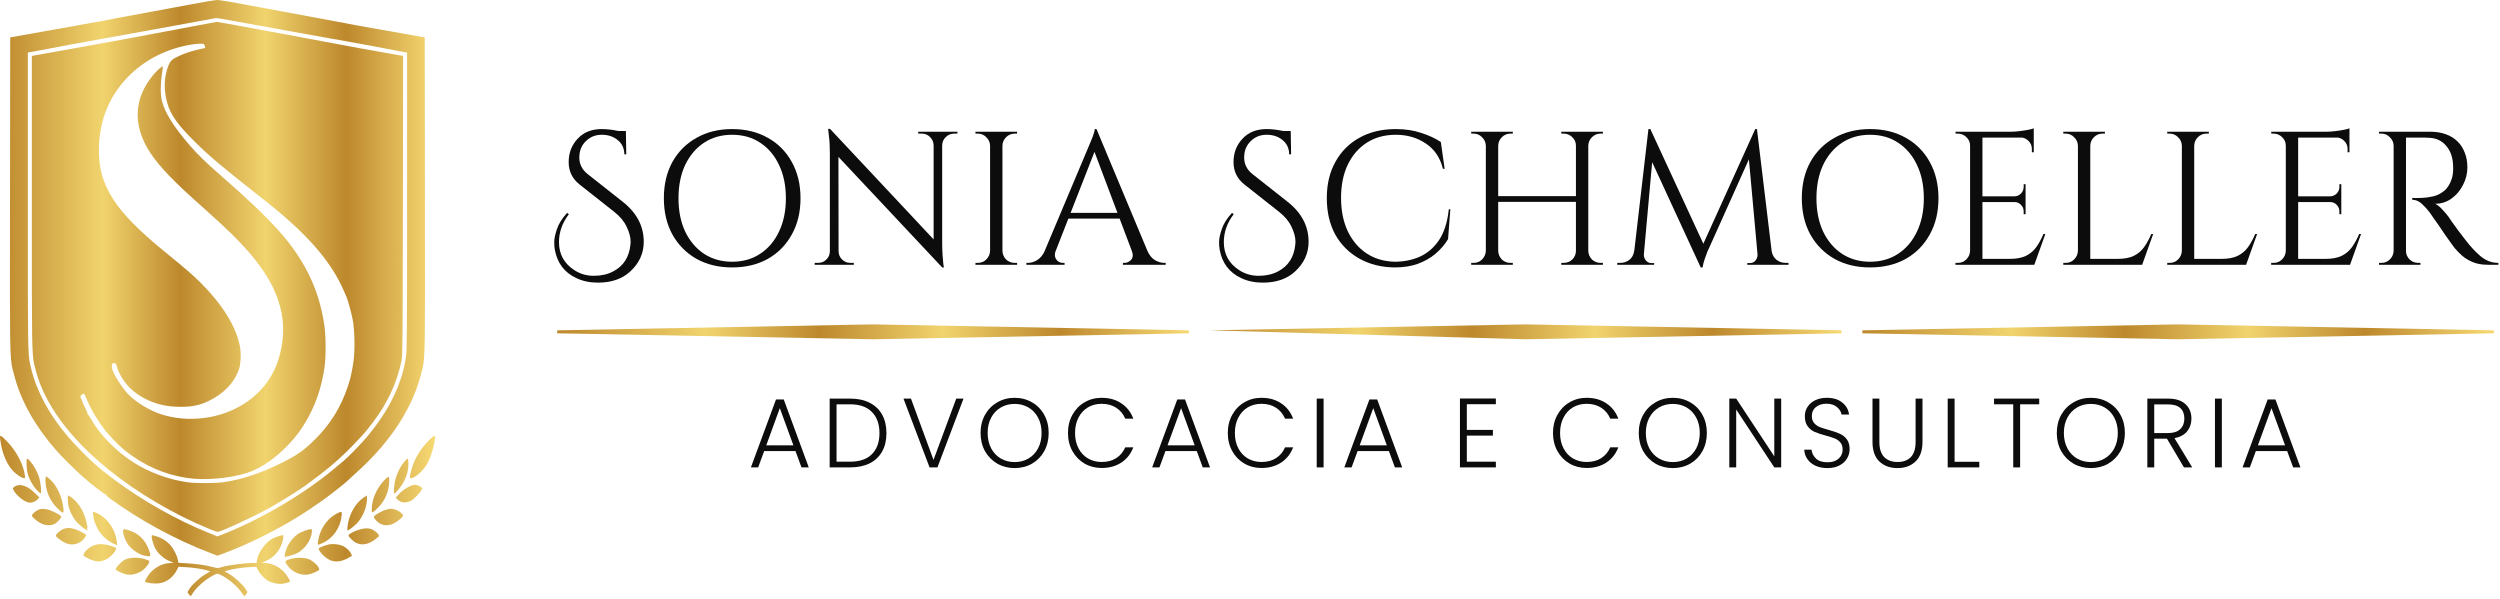 <svg xmlns="http://www.w3.org/2000/svg" width="839" height="201" viewBox="0 0 839 201" fill="none"><path fill-rule="evenodd" clip-rule="evenodd" d="M81.268 8.849C84.404 9.44 88.058 10.113 90.824 10.623C92.115 10.861 93.213 11.064 93.973 11.205C96.362 11.65 102.592 12.806 107.817 13.784C113.042 14.784 118.915 15.873 120.88 16.207C122.064 16.421 124.003 16.765 126.012 17.121C126.689 17.241 127.374 17.362 128.04 17.481C128.677 17.594 129.298 17.704 129.878 17.808L135.282 18.764L135.215 69.005C135.148 114.978 135.103 119.401 134.768 121.024C133.205 128.494 130.035 135.319 125.346 141.454C124.609 142.41 123.805 143.455 123.582 143.788C122.621 145.078 119.205 148.746 116.548 151.369C112.573 155.282 109.001 158.216 102.235 163.129C100.359 164.507 94.487 168.153 90.847 170.221C85.6 173.199 74.19 178.49 73.029 178.49C72.805 178.49 71.667 178.112 70.505 177.623C58.425 172.688 46.033 165.397 36.387 157.549C23.302 146.923 14.995 135.63 12.048 124.47C11.977 124.2 11.91 123.951 11.847 123.715C11.738 123.311 11.639 122.945 11.549 122.577C10.683 119.011 10.683 115.237 10.686 74.929C10.686 72.725 10.686 70.411 10.686 67.982V18.764L16.782 17.674C20.109 17.074 24.709 16.252 26.986 15.851C30.76 15.207 53.2 11.05 66.955 8.426C68.535 8.134 69.99 7.859 71.051 7.658C72.089 7.462 72.75 7.337 72.783 7.337C72.85 7.315 76.668 8.004 81.268 8.849ZM44.09 24.677C49.427 19.653 56.304 16.296 64.052 14.984C64.968 14.829 66.352 14.695 67.112 14.673C68.451 14.651 68.474 14.673 68.719 15.362C68.853 15.74 68.942 16.074 68.92 16.096C68.888 16.096 68.333 16.221 67.546 16.397C67.231 16.468 66.879 16.547 66.509 16.629C63.941 17.185 60.949 18.252 58.872 19.364C57.354 20.164 56.773 21.009 56.036 23.41C54.987 26.855 55.032 30.724 56.148 34.636C57.331 38.682 59.654 41.906 65.705 47.886C70.416 52.554 75.396 56.711 87.967 66.559C102.615 78.008 110.854 87.3 115.275 97.349C115.567 97.999 115.85 98.648 116.049 99.106C116.17 99.383 116.26 99.59 116.302 99.683C116.727 100.617 117.865 104.796 118.334 107.086C119.071 110.732 119.183 117.801 118.58 121.691C117.977 125.537 117.597 127.16 116.637 129.983C114.337 136.719 110.832 142.366 105.808 147.368C102.101 151.08 99.712 152.77 94.509 155.348C87.699 158.727 81.514 160.817 75.552 161.751C72.537 162.218 65.995 162.262 62.936 161.84C56.528 160.973 49.784 158.438 44.403 154.926C38.642 151.147 33.417 145.767 30.514 140.587C30.001 139.676 29.509 138.987 29.398 139.053C29.308 139.12 29.286 139.031 29.353 138.853C29.42 138.675 29.108 137.875 28.683 137.075C28.259 136.252 27.79 135.207 27.656 134.763C27.5 134.296 27.299 133.829 27.187 133.696C26.808 133.318 26.986 132.74 27.567 132.362C28.259 131.917 28.304 131.962 28.996 133.785C29.465 134.985 31.832 139.587 32.122 139.809C32.189 139.876 32.524 140.387 32.859 140.965C33.194 141.543 33.596 142.143 33.752 142.299C33.886 142.455 34.288 142.988 34.6 143.477C35.895 145.456 39.647 149.368 42.17 151.369C48.333 156.238 55.121 159.239 62.735 160.395C68.608 161.306 77.16 160.573 83.032 158.661C89.82 156.46 97.792 149.591 102.347 141.988C105.763 136.297 107.75 130.672 108.867 123.581C109.403 120.113 109.403 112.732 108.845 109.131C107.84 102.528 106.143 97.082 103.441 91.724C98.462 81.876 91.517 74.096 74.212 59.001C69.367 54.777 66.285 51.798 63.74 48.842C58.336 42.617 55.322 37.815 54.339 33.88C53.826 31.835 53.826 28.145 54.339 24.921C54.563 23.543 54.674 22.365 54.63 22.298C54.429 22.12 52.709 23.632 51.548 24.988C50.923 25.722 49.918 27.122 49.293 28.1C44.849 35.236 45.207 43.239 50.298 51.065C53.468 55.933 58.158 60.802 68.295 69.783C71.957 73.051 73.699 74.651 77.829 78.586C78.455 79.186 79.995 80.765 81.268 82.121C93.214 94.881 97.144 106.241 93.951 118.846C92.165 125.915 88.123 131.517 81.96 135.474C73.9 140.632 63.159 141.988 54.004 139.009C49.985 137.697 45.363 134.829 42.773 132.051C41.255 130.406 38.888 126.849 38.061 124.959C37.302 123.203 37.325 121.958 38.128 121.847C38.731 121.758 38.955 122.002 39.289 123.247C39.937 125.559 41.924 128.672 43.912 130.495C48.31 134.496 53.982 136.541 60.592 136.541C64.387 136.541 67 136.008 69.858 134.652C74.994 132.206 78.566 128.56 80.152 124.092C80.822 122.225 80.978 118.446 80.487 116.045C79.124 109.42 74.659 102.195 67.312 94.859C64.946 92.48 62.601 90.457 55.121 84.344C38.642 70.916 33.127 62.358 33.194 50.442C33.261 40.016 36.878 31.479 44.09 24.677Z" fill="url(#paint0_linear_11_158)"></path><path fill-rule="evenodd" clip-rule="evenodd" d="M81.876 1.459L78.678 0.868C75.999 0.379 73.319 -0.021 72.761 0.001C72.203 0.023 68.697 0.601 64.946 1.312C63.042 1.662 60.449 2.143 57.819 2.632L57.781 2.639C55.24 3.11 52.669 3.587 50.655 3.958L46.632 4.701C37.57 6.374 35.944 6.674 35.136 6.87C34.645 7.004 33.64 7.181 32.903 7.293C31.832 7.47 17.787 9.982 5.662 12.161L3.429 12.561L3.362 65.337C3.358 68.535 3.355 71.546 3.351 74.383L3.351 74.696V74.696C3.299 116.041 3.295 119.995 4.194 123.734C4.289 124.13 4.394 124.523 4.51 124.958C4.591 125.259 4.677 125.581 4.769 125.937C6.935 134.385 11.646 142.832 18.68 150.924C20.466 152.97 25.646 158.127 27.768 159.972C31.653 163.351 35.248 166.063 35.538 165.886C35.672 165.819 35.694 165.863 35.605 165.997C35.516 166.13 35.962 166.597 36.632 167.108C46.814 174.556 58.961 181.158 70.707 185.626L72.984 186.493L75.619 185.515C84.662 182.136 95.871 176.356 104.021 170.843C106.5 169.176 110.318 166.486 110.497 166.264C110.564 166.175 111.167 165.708 111.859 165.219C112.551 164.707 113.243 164.174 113.422 163.996C113.601 163.84 114.203 163.351 114.739 162.929C115.856 162.084 116.369 161.617 120.88 157.438C131.33 147.768 138.408 136.786 141.199 125.937C141.264 125.684 141.327 125.449 141.386 125.225L141.458 124.958C141.574 124.523 141.679 124.13 141.775 123.734C142.673 119.995 142.669 116.041 142.617 74.697V74.696C142.614 71.768 142.61 68.653 142.606 65.337L142.539 12.561L138.52 11.85L138.419 11.832C136.228 11.435 133.59 10.958 132.491 10.761C131.397 10.56 128.516 10.049 126.127 9.649C120.836 8.729 119.612 8.497 113.042 7.253L113.04 7.253L113.034 7.251L111.725 7.004C106.205 5.957 92.556 3.434 81.903 1.464L81.876 1.459ZM71.868 6.181C71.443 6.292 66.821 7.137 61.596 8.071C57.751 8.758 53.882 9.469 51.617 9.885C51.087 9.983 50.644 10.064 50.311 10.125C50.133 10.158 49.986 10.184 49.873 10.205C48.645 10.449 46.234 10.894 44.514 11.183C43.985 11.279 43.405 11.383 42.825 11.487L42.793 11.493C41.5 11.725 40.211 11.957 39.49 12.094C38.441 12.294 36.186 12.694 34.466 12.984C32.747 13.273 27.678 14.206 23.19 15.051C18.813 15.897 14.011 16.785 12.326 17.096L12.204 17.119L9.346 17.652L9.346 73.342C9.345 115.086 9.345 118.677 10.087 122.109C10.157 122.432 10.234 122.753 10.317 123.105C10.357 123.271 10.398 123.443 10.44 123.625C12.249 131.25 16.603 139.298 22.855 146.589C24.954 149.035 29.509 153.703 31.43 155.371C32.211 156.037 33.082 156.816 33.372 157.082C33.615 157.306 34.093 157.685 34.504 158.011L34.506 158.012C34.585 158.075 34.662 158.136 34.734 158.194C35.203 158.527 35.628 158.883 35.694 158.95C35.761 159.016 37.057 160.017 38.597 161.151C48.154 168.22 59.274 174.489 70.014 178.824L72.962 180.024L75.373 179.068C87.945 174.066 102.123 165.686 112.038 157.394C113.444 156.215 114.963 154.948 115.409 154.592C116.905 153.348 121.304 148.835 123.18 146.589C130.66 137.653 134.969 128.76 136.287 119.535C136.555 117.579 136.622 109.931 136.622 67.448V17.652L133.764 17.119C132.201 16.829 128.628 16.163 125.792 15.607C122.979 15.073 118.96 14.317 116.861 13.962C115.518 13.732 113.503 13.372 111.6 13.032C111.061 12.935 110.53 12.84 110.026 12.751C109.56 12.667 109.116 12.588 108.71 12.517C106.321 12.072 102.749 11.427 100.784 11.094C100.087 10.968 98.78 10.73 97.097 10.424C94.032 9.867 89.723 9.084 85.6 8.337L83.752 7.999C73.405 6.104 72.758 5.986 72.164 6.113C72.075 6.132 71.987 6.156 71.868 6.181Z" fill="url(#paint1_linear_11_158)"></path><path d="M8.341 159.416C7.806 155.726 5.394 151.191 2.223 147.99C-0.166 145.567 -0.3 145.611 0.303 148.946C0.951 152.658 2.38 155.882 4.3 157.972C5.416 159.216 7.337 160.484 8.074 160.484C8.431 160.484 8.453 160.35 8.341 159.416Z" fill="url(#paint2_linear_11_158)"></path><path d="M143.499 155.415C144.727 153.103 146 148.679 146 146.678C146 145.923 145.486 146.234 143.745 147.99C140.909 150.88 138.832 154.481 137.962 158.083C137.426 160.35 137.426 160.484 137.917 160.484C139.279 160.484 142.226 157.816 143.499 155.415Z" fill="url(#paint3_linear_11_158)"></path><path d="M13.008 159.817C12.807 159.283 12.316 158.172 11.892 157.371C11.043 155.748 9.324 153.681 9.078 153.948C8.766 154.237 8.9 157.371 9.257 158.772C9.748 160.728 10.932 162.907 12.249 164.352C12.897 165.041 13.499 165.597 13.611 165.597C14.058 165.597 13.656 161.773 13.008 159.817Z" fill="url(#paint4_linear_11_158)"></path><path d="M135.706 161.284C136.711 159.194 137.068 157.727 137.068 155.593C137.068 154.748 136.979 154.014 136.867 153.948C136.555 153.748 134.925 155.748 134.076 157.371C133.652 158.172 133.116 159.505 132.848 160.35C132.312 162.106 131.955 165.597 132.335 165.597C132.848 165.597 134.902 162.996 135.706 161.284Z" fill="url(#paint5_linear_11_158)"></path><path d="M21.292 170.643C20.935 167.242 19.35 163.507 17.429 161.528C16.983 161.062 16.335 160.484 16 160.239L15.42 159.817L15.286 160.639C15.197 161.106 15.286 162.329 15.464 163.374C15.933 166.063 17.273 168.598 19.216 170.532C21.158 172.488 21.471 172.51 21.292 170.643Z" fill="url(#paint6_linear_11_158)"></path><path d="M126.931 170.332C129.454 167.775 130.794 164.285 130.615 160.639C130.615 160.306 130.526 160.039 130.437 160.039C130.035 160.039 128.762 161.262 127.802 162.551C125.725 165.285 124.609 168.664 124.765 171.666C124.787 172.244 125.413 171.843 126.931 170.332Z" fill="url(#paint7_linear_11_158)"></path><path d="M11.78 165.53C10.976 164.73 9.815 163.84 9.168 163.507C7.27 162.551 5.684 162.551 4.613 163.529C4.278 163.84 4.255 163.929 4.546 164.485C5.573 166.464 8.52 168.709 10.083 168.709C10.932 168.709 12.026 168.22 12.673 167.531L13.209 166.953L11.78 165.53Z" fill="url(#paint8_linear_11_158)"></path><path d="M141.356 163.529C141.155 163.329 140.686 163.085 140.351 162.951C139.993 162.818 139.502 162.707 139.234 162.707C137.828 162.751 135.215 164.285 133.697 165.997L132.826 166.997L133.295 167.508C134.501 168.776 136.131 168.976 137.939 168.042C138.855 167.597 140.909 165.485 141.423 164.485C141.713 163.929 141.691 163.84 141.356 163.529Z" fill="url(#paint9_linear_11_158)"></path><path d="M29.308 176.601C28.572 172.399 26.852 169.176 24.24 167.13C23.637 166.641 23.056 166.264 22.945 166.264C22.654 166.264 22.699 168.442 22.989 169.865C23.28 171.176 24.217 173.177 25.222 174.556C26.294 176.045 29.442 178.49 29.442 177.823C29.442 177.712 29.308 177.601 29.174 177.601C28.951 177.601 28.951 177.557 29.152 177.423C29.331 177.312 29.375 176.979 29.308 176.601Z" fill="url(#paint10_linear_11_158)"></path><path d="M119.562 175.867C120.924 174.556 122.242 172.221 122.778 170.109C123.046 169.109 123.224 167.82 123.18 167.264L123.113 166.264L121.952 167.042C119.227 168.865 117.062 172.799 116.615 176.712C116.526 177.445 116.548 178.046 116.615 178.046C116.905 178.046 118.647 176.779 119.562 175.867Z" fill="url(#paint11_linear_11_158)"></path><path d="M20.355 173.111C20.154 172.866 19.171 172.288 18.166 171.821C16.268 170.887 14.46 170.554 13.276 170.932C12.361 171.221 11.2 172.066 10.865 172.688C10.597 173.177 10.664 173.266 11.646 174.155C13.165 175.534 14.75 176.267 16.224 176.267C17.764 176.267 18.724 175.8 19.841 174.533C20.689 173.577 20.734 173.511 20.355 173.111Z" fill="url(#paint12_linear_11_158)"></path><path d="M135.282 173.022C135.282 172.51 133.808 171.354 132.737 171.043C131.531 170.687 131.352 170.665 130.012 170.932C128.382 171.265 125.457 172.933 125.457 173.533C125.457 173.689 125.77 174.155 126.172 174.6C127.757 176.401 130.012 176.779 132.268 175.6C133.607 174.911 135.282 173.466 135.282 173.022Z" fill="url(#paint13_linear_11_158)"></path><path d="M39.2 181.736C38.843 178.268 36.543 174.556 33.707 172.844C33.015 172.421 32.166 171.999 31.809 171.91L31.162 171.754L31.318 173.066C31.497 174.622 31.698 175.2 32.703 177.312C33.841 179.624 36.208 181.78 38.754 182.736L39.334 182.959L39.2 181.736Z" fill="url(#paint14_linear_11_158)"></path><path d="M108.42 182.181C111.814 180.558 114.203 177.112 114.65 173.155C114.784 171.955 114.762 171.821 114.382 171.821C113.712 171.821 111.591 173.088 110.541 174.111C109.224 175.378 108.041 177.201 107.438 178.868C106.88 180.424 106.455 182.67 106.701 182.825C106.79 182.87 107.572 182.581 108.42 182.181Z" fill="url(#paint15_linear_11_158)"></path><path d="M28.616 179.268C27.768 178.646 25.49 177.601 24.53 177.379C22.855 177.023 21.717 177.179 20.533 177.935C19.417 178.624 18.635 179.513 18.791 179.913C18.97 180.402 21.158 181.936 22.253 182.358C24.642 183.27 27.232 182.403 28.639 180.202C29.018 179.58 29.018 179.557 28.616 179.268Z" fill="url(#paint16_linear_11_158)"></path><path d="M126.953 179.291C126.752 178.979 126.15 178.446 125.636 178.09C124.542 177.357 123.582 177.179 121.996 177.401C120.031 177.69 116.972 179.091 116.972 179.713C116.972 180.202 118.692 181.825 119.652 182.247C121.862 183.248 124.296 182.559 126.886 180.224C127.288 179.869 127.288 179.802 126.953 179.291Z" fill="url(#paint17_linear_11_158)"></path><path d="M49.985 184.604C48.824 181.225 46.457 178.935 43.086 177.912C41.545 177.445 41.277 177.49 41.277 178.246C41.277 179.38 42.081 181.536 42.952 182.714C44.514 184.826 47.038 186.382 49.36 186.649C50.633 186.805 50.677 186.649 49.985 184.604Z" fill="url(#paint18_linear_11_158)"></path><path d="M99.734 185.626C102.19 184.381 104.356 181.358 104.624 178.802C104.758 177.646 104.736 177.601 104.222 177.601C103.441 177.623 101.208 178.424 100.181 179.068C98.752 179.98 97.412 181.491 96.564 183.181C95.871 184.559 95.313 186.582 95.581 186.827C95.782 187.027 98.528 186.227 99.734 185.626Z" fill="url(#paint19_linear_11_158)"></path><path d="M57.13 182.892C55.992 181.603 54.362 180.558 52.642 180.024C51.905 179.802 51.191 179.602 51.079 179.602C50.588 179.602 51.169 182.203 52.039 183.937C52.977 185.76 54.987 187.56 57.041 188.383L58.269 188.872L56.706 188.983C53.848 189.183 51.035 190.984 49.427 193.585C49.003 194.296 48.645 194.985 48.645 195.119C48.645 195.452 50.476 195.83 52.196 195.83C54.295 195.83 55.902 195.208 57.465 193.807C58.18 193.14 58.917 192.184 59.274 191.451L59.899 190.206L62.355 190.339C64.879 190.473 67.826 190.917 69.612 191.451L70.617 191.74L68.987 192.696C67.112 193.785 64.588 196.075 63.606 197.564C63.249 198.12 62.936 198.654 62.936 198.742C62.936 198.831 63.182 199.187 63.45 199.52L63.985 200.121L64.879 198.809C66.397 196.608 69.411 194.118 72.113 192.829C72.828 192.473 72.962 192.473 73.743 192.807C76.11 193.785 79.348 196.43 80.956 198.676L82.005 200.121L82.519 199.52C82.809 199.187 83.032 198.831 83.032 198.742C83.032 198.654 82.719 198.12 82.34 197.542C81.38 196.097 78.678 193.652 76.892 192.607L75.373 191.718L76.356 191.451C78.142 190.917 81.09 190.473 83.59 190.339L86.046 190.206L86.56 191.251C87.23 192.651 88.927 194.43 90.177 195.052C91.428 195.675 93.549 196.097 94.643 195.941C96.184 195.697 97.323 195.319 97.323 195.074C97.323 194.674 96.05 192.718 95.246 191.873C93.616 190.161 91.004 188.939 88.905 188.939L87.833 188.916L89.396 188.183C91.941 187.005 93.728 184.982 94.643 182.292C95.09 180.936 95.246 179.602 94.933 179.602C94.42 179.602 92.388 180.269 91.517 180.713C89.195 181.892 86.649 185.404 86.248 187.961L86.114 188.939H84.952C81.983 188.939 76.199 189.717 74.078 190.406C73.118 190.717 72.917 190.695 71.399 190.295C69.255 189.695 65.928 189.228 62.556 189.028L59.855 188.872L59.698 187.916C59.52 186.627 58.247 184.137 57.13 182.892Z" fill="url(#paint20_linear_11_158)"></path><path d="M38.687 184.826C39.223 183.87 39.156 183.803 37.146 183.181C33.663 182.092 31.162 182.536 29.018 184.648C28.393 185.271 28.103 185.738 28.192 185.96C28.259 186.138 28.237 186.227 28.103 186.16C27.969 186.093 27.879 186.115 27.879 186.249C27.879 186.582 29.599 187.516 31.139 188.072C32.636 188.583 33.819 188.539 35.36 187.849C36.565 187.316 38.128 185.915 38.687 184.826Z" fill="url(#paint21_linear_11_158)"></path><path d="M116.928 184.559C116.414 184.048 115.521 183.426 114.94 183.159C113.69 182.647 111.68 182.425 110.385 182.714C109.023 183.003 106.924 183.826 106.924 184.07C106.924 184.537 107.594 185.537 108.532 186.427C110.564 188.361 112.573 188.872 115.03 188.072C115.833 187.805 116.749 187.383 117.062 187.138C117.352 186.916 117.731 186.716 117.865 186.716C118.379 186.716 117.843 185.515 116.928 184.559Z" fill="url(#paint22_linear_11_158)"></path><path d="M50.097 188.272C50.03 188.161 49.315 187.849 48.511 187.605C46.301 186.938 43.465 187.027 41.924 187.827C40.741 188.45 38.821 190.428 38.821 191.051C38.821 191.384 40.852 192.384 42.259 192.74C44.314 193.251 47.172 192.34 48.712 190.65C49.695 189.606 50.298 188.583 50.097 188.272Z" fill="url(#paint23_linear_11_158)"></path><path d="M107.147 191.117C107.147 190.295 105.54 188.605 103.977 187.805C102.57 187.071 99.332 186.982 97.278 187.649C95.492 188.205 95.447 188.383 96.541 189.872C98.104 191.984 100.739 193.14 103.262 192.829C104.513 192.673 107.147 191.517 107.147 191.117Z" fill="url(#paint24_linear_11_158)"></path><path d="M806.622 44.209H815.616C817.529 44.209 819.252 44.485 820.782 45.038C822.356 45.59 823.674 46.398 824.737 47.462C825.8 48.482 826.608 49.736 827.161 51.225C827.756 52.671 828.054 54.329 828.054 56.2C828.054 58.241 827.565 60.197 826.587 62.068C825.651 63.939 824.354 65.47 822.696 66.661C821.08 67.809 819.251 68.383 817.21 68.383C817.933 68.68 818.72 69.297 819.57 70.233C820.421 71.126 821.165 71.997 821.803 72.848C821.803 72.848 822.079 73.273 822.632 74.123C823.227 74.931 823.95 75.931 824.801 77.121C825.694 78.312 826.587 79.481 827.48 80.629C828.373 81.778 829.138 82.692 829.776 83.372C830.626 84.308 831.477 85.137 832.327 85.86C833.178 86.583 834.092 87.157 835.07 87.582C836.091 88.007 837.217 88.22 838.451 88.22V88.858H834.942C832.986 88.858 831.285 88.56 829.84 87.965C828.436 87.369 827.246 86.646 826.268 85.796C825.29 84.903 824.461 84.052 823.78 83.245C823.653 83.074 823.291 82.585 822.696 81.778C822.143 80.969 821.463 80.013 820.655 78.907C819.889 77.759 819.124 76.632 818.359 75.527C817.593 74.421 816.934 73.486 816.381 72.72C815.828 71.912 815.509 71.444 815.424 71.317C814.617 70.254 813.724 69.276 812.745 68.383C811.767 67.49 810.704 67.043 809.556 67.043V66.406C809.556 66.406 809.875 66.427 810.513 66.469C811.193 66.469 812.001 66.448 812.937 66.406C814.042 66.363 815.254 66.193 816.573 65.895C817.891 65.597 819.124 64.981 820.272 64.045C821.42 63.11 822.292 61.685 822.887 59.772C823.015 59.304 823.121 58.73 823.206 58.05C823.291 57.327 823.312 56.625 823.27 55.945C823.227 53.053 822.483 50.757 821.037 49.056C819.634 47.313 817.742 46.377 815.361 46.25C814.17 46.165 812.937 46.143 811.661 46.186C810.428 46.186 809.386 46.186 808.536 46.186C807.685 46.186 807.26 46.186 807.26 46.186C807.26 46.143 807.196 45.973 807.069 45.675C806.984 45.335 806.877 45.016 806.75 44.719C806.665 44.379 806.622 44.209 806.622 44.209ZM807.451 44.209V88.858H803.305V44.209H807.451ZM803.497 84.201V88.858H798.394V88.22C798.394 88.22 798.522 88.22 798.777 88.22C799.074 88.22 799.223 88.22 799.223 88.22C800.329 88.22 801.264 87.837 802.03 87.072C802.838 86.264 803.263 85.307 803.305 84.201H803.497ZM803.497 48.865H803.305C803.263 47.759 802.838 46.824 802.03 46.058C801.264 45.25 800.329 44.846 799.223 44.846C799.223 44.846 799.074 44.846 798.777 44.846C798.522 44.846 798.394 44.846 798.394 44.846V44.209H803.497V48.865ZM807.26 84.201H807.451C807.451 85.307 807.855 86.264 808.663 87.072C809.471 87.837 810.428 88.22 811.534 88.22C811.534 88.22 811.661 88.22 811.916 88.22C812.171 88.22 812.299 88.22 812.299 88.22V88.858H807.26V84.201Z" fill="#0C0C0C"></path><path d="M771.261 44.209V88.858H767.115V44.209H771.261ZM788.483 86.88V88.858H771.07V86.88H788.483ZM785.74 65.895V67.809H771.07V65.895H785.74ZM788.483 44.209V46.186H771.07V44.209H788.483ZM792.374 78.525L788.675 88.858H778.086L780.383 86.88C782.636 86.88 784.465 86.54 785.868 85.86C787.314 85.137 788.483 84.138 789.376 82.862C790.269 81.586 791.056 80.14 791.736 78.525H792.374ZM785.74 67.681V71.891H785.103V70.934C785.103 70.084 784.805 69.361 784.21 68.766C783.614 68.128 782.891 67.809 782.041 67.809V67.681H785.74ZM785.74 61.813V66.023H782.041V65.895C782.891 65.853 783.614 65.534 784.21 64.938C784.805 64.301 785.103 63.556 785.103 62.706V61.813H785.74ZM788.483 45.994V51.097H787.845V49.949C787.845 48.928 787.484 48.057 786.761 47.334C786.038 46.569 785.145 46.164 784.082 46.122V45.994H788.483ZM788.483 43.06V44.91L780.702 44.209C781.637 44.209 782.615 44.145 783.636 44.017C784.699 43.89 785.677 43.741 786.57 43.571C787.463 43.401 788.101 43.23 788.483 43.06ZM767.307 84.201V88.858H762.204V88.22C762.204 88.22 762.332 88.22 762.587 88.22C762.884 88.22 763.033 88.22 763.033 88.22C764.139 88.22 765.074 87.837 765.84 87.072C766.648 86.264 767.073 85.307 767.115 84.201H767.307ZM767.307 48.865H767.115C767.115 47.759 766.711 46.824 765.904 46.058C765.096 45.25 764.139 44.846 763.033 44.846C763.033 44.846 762.906 44.846 762.651 44.846C762.395 44.846 762.268 44.846 762.268 44.846L762.204 44.209H767.307V48.865Z" fill="#0C0C0C"></path><path d="M736.379 44.209V88.858H732.233V44.209H736.379ZM753.601 86.88V88.858H736.188V86.88H753.601ZM757.492 78.525L753.792 88.858H743.204L745.5 86.88C747.754 86.88 749.582 86.54 750.986 85.86C752.431 85.137 753.601 84.138 754.494 82.862C755.387 81.586 756.174 80.14 756.854 78.525H757.492ZM732.424 84.201V88.858H727.322V88.22C727.322 88.22 727.449 88.22 727.704 88.22C728.002 88.22 728.151 88.22 728.151 88.22C729.257 88.22 730.192 87.837 730.957 87.072C731.765 86.264 732.191 85.307 732.233 84.201H732.424ZM732.424 48.865H732.233C732.191 47.759 731.765 46.824 730.957 46.058C730.192 45.25 729.257 44.846 728.151 44.846C728.151 44.846 728.002 44.846 727.704 44.846C727.449 44.846 727.322 44.846 727.322 44.846V44.209H732.424V48.865ZM736.188 48.865V44.209H741.291V44.846C741.248 44.846 741.099 44.846 740.844 44.846C740.589 44.846 740.461 44.846 740.461 44.846C739.356 44.846 738.399 45.25 737.591 46.058C736.826 46.824 736.422 47.759 736.379 48.865H736.188Z" fill="#0C0C0C"></path><path d="M701.497 44.209V88.858H697.351V44.209H701.497ZM718.719 86.88V88.858H701.306V86.88H718.719ZM722.609 78.525L718.91 88.858H708.322L710.618 86.88C712.872 86.88 714.7 86.54 716.103 85.86C717.549 85.137 718.719 84.138 719.612 82.862C720.505 81.586 721.291 80.14 721.972 78.525H722.609ZM697.542 84.201V88.858H692.439V88.22C692.439 88.22 692.567 88.22 692.822 88.22C693.12 88.22 693.269 88.22 693.269 88.22C694.374 88.22 695.31 87.837 696.075 87.072C696.883 86.264 697.308 85.307 697.351 84.201H697.542ZM697.542 48.865H697.351C697.308 47.759 696.883 46.824 696.075 46.058C695.31 45.25 694.374 44.846 693.269 44.846C693.269 44.846 693.12 44.846 692.822 44.846C692.567 44.846 692.439 44.846 692.439 44.846V44.209H697.542V48.865ZM701.306 48.865V44.209H706.408V44.846C706.366 44.846 706.217 44.846 705.962 44.846C705.707 44.846 705.579 44.846 705.579 44.846C704.473 44.846 703.517 45.25 702.709 46.058C701.943 46.824 701.539 47.759 701.497 48.865H701.306Z" fill="#0C0C0C"></path><path d="M665.307 44.209V88.858H661.161V44.209H665.307ZM682.529 86.88V88.858H665.116V86.88H682.529ZM679.786 65.895V67.809H665.116V65.895H679.786ZM682.529 44.209V46.186H665.116V44.209H682.529ZM686.42 78.525L682.72 88.858H672.132L674.428 86.88C676.682 86.88 678.51 86.54 679.914 85.86C681.359 85.137 682.529 84.138 683.422 82.862C684.315 81.586 685.101 80.14 685.782 78.525H686.42ZM679.786 67.681V71.891H679.148V70.934C679.148 70.084 678.85 69.361 678.255 68.766C677.66 68.128 676.937 67.809 676.086 67.809V67.681H679.786ZM679.786 61.813V66.023H676.086V65.895C676.937 65.853 677.66 65.534 678.255 64.938C678.85 64.301 679.148 63.556 679.148 62.706V61.813H679.786ZM682.529 45.994V51.097H681.891V49.949C681.891 48.928 681.529 48.057 680.806 47.334C680.084 46.569 679.191 46.164 678.128 46.122V45.994H682.529ZM682.529 43.06V44.91L674.747 44.209C675.682 44.209 676.661 44.145 677.681 44.017C678.744 43.89 679.722 43.741 680.615 43.571C681.508 43.401 682.146 43.23 682.529 43.06ZM661.352 84.201V88.858H656.25V88.22C656.25 88.22 656.377 88.22 656.632 88.22C656.93 88.22 657.079 88.22 657.079 88.22C658.184 88.22 659.12 87.837 659.885 87.072C660.693 86.264 661.118 85.307 661.161 84.201H661.352ZM661.352 48.865H661.161C661.161 47.759 660.757 46.824 659.949 46.058C659.141 45.25 658.184 44.846 657.079 44.846C657.079 44.846 656.951 44.846 656.696 44.846C656.441 44.846 656.313 44.846 656.313 44.846L656.25 44.209H661.352V48.865Z" fill="#0C0C0C"></path><path d="M627.588 43.316C632.138 43.316 636.135 44.294 639.579 46.25C643.023 48.163 645.702 50.863 647.616 54.35C649.572 57.837 650.55 61.898 650.55 66.533C650.55 71.168 649.572 75.229 647.616 78.716C645.702 82.203 643.023 84.924 639.579 86.88C636.135 88.794 632.138 89.751 627.588 89.751C623.08 89.751 619.104 88.794 615.66 86.88C612.216 84.924 609.515 82.203 607.559 78.716C605.646 75.229 604.689 71.168 604.689 66.533C604.689 61.898 605.646 57.837 607.559 54.35C609.515 50.863 612.216 48.163 615.66 46.25C619.104 44.294 623.08 43.316 627.588 43.316ZM627.588 87.837C631.202 87.837 634.349 86.944 637.028 85.158C639.749 83.372 641.854 80.885 643.342 77.695C644.873 74.506 645.639 70.785 645.639 66.533C645.639 62.281 644.873 58.56 643.342 55.371C641.854 52.181 639.749 49.694 637.028 47.908C634.349 46.122 631.202 45.229 627.588 45.229C624.016 45.229 620.869 46.122 618.147 47.908C615.469 49.694 613.364 52.181 611.833 55.371C610.345 58.56 609.6 62.281 609.6 66.533C609.6 70.785 610.345 74.506 611.833 77.695C613.364 80.885 615.469 83.372 618.147 85.158C620.869 86.944 624.016 87.837 627.588 87.837Z" fill="#0C0C0C"></path><path d="M589.061 43.316L589.571 47.589L573.561 83.245C573.561 83.245 573.391 83.606 573.051 84.329C572.753 85.052 572.434 85.923 572.094 86.944C571.754 87.922 571.52 88.858 571.393 89.751H570.755L569.862 85.732L589.061 43.316ZM549.833 84.201V88.858H542.753V88.22C542.796 88.22 542.966 88.22 543.264 88.22C543.604 88.22 543.774 88.22 543.774 88.22C544.922 88.22 545.943 87.879 546.836 87.199C547.729 86.476 548.26 85.477 548.43 84.201H549.833ZM551.683 85.222C551.683 85.264 551.683 85.307 551.683 85.349C551.683 85.392 551.683 85.456 551.683 85.541C551.683 86.221 551.917 86.859 552.385 87.454C552.895 88.007 553.49 88.284 554.171 88.284H555.128V88.858H551.237V85.222H551.683ZM553.214 43.316H553.852L555.128 47.079L551.364 88.858H547.92L553.214 43.316ZM553.852 43.316L572.222 83.053L570.755 89.751L552.64 50.459L553.852 43.316ZM589.635 43.316L595.12 88.858H590.145L586.637 50.204L589.061 43.316H589.635ZM593.207 84.201H594.546C594.759 85.477 595.312 86.476 596.205 87.199C597.098 87.879 598.097 88.22 599.203 88.22C599.203 88.22 599.373 88.22 599.713 88.22C600.053 88.22 600.223 88.22 600.223 88.22V88.858H593.207V84.201ZM589.826 85.222H590.273V88.858H586.382V88.284H587.339C588.062 88.284 588.657 88.007 589.125 87.454C589.592 86.859 589.826 86.221 589.826 85.541C589.826 85.456 589.826 85.392 589.826 85.349C589.826 85.307 589.826 85.264 589.826 85.222Z" fill="#0C0C0C"></path><path d="M533.028 44.209V88.858H528.882V44.209H533.028ZM502.794 44.209V88.858H498.648V44.209H502.794ZM529.456 65.831V67.745H502.156V65.831H529.456ZM498.839 84.201V88.858H493.737V88.22C493.737 88.22 493.864 88.22 494.119 88.22C494.417 88.22 494.566 88.22 494.566 88.22C495.671 88.22 496.607 87.837 497.372 87.072C498.18 86.264 498.605 85.307 498.648 84.201H498.839ZM498.839 48.865H498.648C498.605 47.759 498.18 46.824 497.372 46.058C496.607 45.25 495.671 44.846 494.566 44.846C494.566 44.846 494.417 44.846 494.119 44.846C493.864 44.846 493.737 44.846 493.737 44.846V44.209H498.839V48.865ZM502.603 84.201H502.794C502.836 85.307 503.24 86.264 504.006 87.072C504.814 87.837 505.771 88.22 506.876 88.22C506.876 88.22 507.004 88.22 507.259 88.22C507.514 88.22 507.663 88.22 507.705 88.22V88.858H502.603V84.201ZM502.603 48.865V44.209H507.705V44.846C507.663 44.846 507.514 44.846 507.259 44.846C507.004 44.846 506.876 44.846 506.876 44.846C505.771 44.846 504.814 45.25 504.006 46.058C503.24 46.824 502.836 47.759 502.794 48.865H502.603ZM529.073 84.201V88.858H523.97V88.22C524.013 88.22 524.162 88.22 524.417 88.22C524.672 88.22 524.8 88.22 524.8 88.22C525.905 88.22 526.862 87.837 527.67 87.072C528.478 86.264 528.882 85.307 528.882 84.201H529.073ZM529.073 48.865H528.882C528.882 47.759 528.478 46.824 527.67 46.058C526.862 45.25 525.905 44.846 524.8 44.846C524.8 44.846 524.672 44.846 524.417 44.846C524.162 44.846 524.013 44.846 523.97 44.846V44.209H529.073V48.865ZM532.836 84.201H533.028C533.07 85.307 533.474 86.264 534.24 87.072C535.048 87.837 536.004 88.22 537.11 88.22C537.11 88.22 537.238 88.22 537.493 88.22C537.79 88.22 537.939 88.22 537.939 88.22V88.858H532.836V84.201ZM532.836 48.865V44.209H537.939V44.846C537.939 44.846 537.79 44.846 537.493 44.846C537.238 44.846 537.11 44.846 537.11 44.846C536.004 44.846 535.048 45.25 534.24 46.058C533.474 46.824 533.07 47.759 533.028 48.865H532.836Z" fill="#0C0C0C"></path><path d="M486.735 70.233L485.97 80.247C484.864 82.075 483.461 83.712 481.76 85.158C480.102 86.561 478.124 87.688 475.828 88.539C473.574 89.347 470.98 89.751 468.046 89.751C463.624 89.708 459.691 88.73 456.246 86.816C452.802 84.903 450.102 82.224 448.146 78.78C446.232 75.293 445.275 71.189 445.275 66.469C445.275 61.834 446.232 57.794 448.146 54.35C450.059 50.863 452.738 48.163 456.183 46.25C459.669 44.294 463.752 43.316 468.429 43.316C471.576 43.316 474.404 43.741 476.912 44.591C479.464 45.399 481.675 46.42 483.546 47.653L484.822 56.646H484.248C483.312 52.904 481.399 50.077 478.507 48.163C475.615 46.207 472.256 45.229 468.429 45.229C464.687 45.229 461.434 46.122 458.67 47.908C455.949 49.651 453.823 52.118 452.292 55.307C450.803 58.454 450.059 62.153 450.059 66.405C450.059 70.658 450.803 74.379 452.292 77.568C453.823 80.757 455.927 83.245 458.606 85.031C461.328 86.816 464.474 87.752 468.046 87.837C471.066 87.837 473.851 87.284 476.402 86.179C478.996 85.031 481.165 83.181 482.908 80.629C484.652 78.035 485.757 74.57 486.225 70.233H486.735Z" fill="#0C0C0C"></path><path d="M414.032 71.891C411.821 74.782 410.715 77.908 410.715 81.267C410.715 85.264 412.395 88.368 415.754 90.58C417.71 91.898 419.921 92.557 422.388 92.557C424.897 92.557 427.065 92.068 428.894 91.09C432.338 89.304 434.273 86.306 434.698 82.096C434.741 81.799 434.762 81.501 434.762 81.203C434.762 79.63 434.315 77.929 433.422 76.101C432.572 74.272 431.169 72.593 429.213 71.062L417.731 62.004C415.223 60.048 413.968 57.518 413.968 54.414C413.968 51.31 414.968 48.695 416.966 46.569C418.965 44.4 421.665 43.316 425.067 43.316C426.768 43.316 428.617 43.528 430.616 43.953H433.167L433.295 51.799H432.657C432.615 49.758 431.87 48.163 430.425 47.015C429.021 45.824 427.235 45.229 425.067 45.229C422.941 45.229 421.155 45.952 419.709 47.398C418.263 48.801 417.54 50.629 417.54 52.883C417.54 55.094 418.476 56.944 420.347 58.432L432.147 67.745C436.824 71.444 439.163 75.909 439.163 81.14C439.163 85.052 437.611 88.411 434.507 91.218C431.828 93.641 428.256 94.853 423.791 94.853C421.07 94.853 418.646 94.343 416.52 93.322C412.522 91.451 410.12 88.262 409.312 83.755C409.184 83.074 409.121 82.224 409.121 81.203C409.121 80.14 409.418 78.716 410.014 76.93C410.609 75.101 411.757 73.273 413.458 71.444L414.032 71.891Z" fill="#0C0C0C"></path><path d="M367.985 43.316L386.865 88.475H381.444L366.709 49.375L367.985 43.316ZM354.272 84.201C353.974 85.052 353.931 85.775 354.144 86.37C354.357 86.965 354.697 87.433 355.165 87.773C355.675 88.071 356.185 88.22 356.695 88.22H357.269V88.858H344.449V88.22C344.449 88.22 344.555 88.22 344.768 88.22C344.938 88.22 345.023 88.22 345.023 88.22C346.001 88.22 347 87.922 348.021 87.327C349.084 86.689 349.955 85.647 350.636 84.201H354.272ZM367.985 43.316L368.559 47.78L352.549 88.666H348.722L365.051 49.885C365.051 49.885 365.157 49.63 365.37 49.12C365.625 48.567 365.902 47.908 366.199 47.143C366.539 46.377 366.816 45.633 367.028 44.91C367.284 44.187 367.411 43.656 367.411 43.316H367.985ZM376.979 71.444V73.358H357.014V71.444H376.979ZM379.849 84.201H385.079C385.717 85.647 386.568 86.689 387.631 87.327C388.694 87.922 389.714 88.22 390.692 88.22C390.692 88.22 390.777 88.22 390.948 88.22C391.118 88.22 391.203 88.22 391.203 88.22V88.858H376.851V88.22H377.425C378.233 88.22 378.956 87.879 379.594 87.199C380.232 86.476 380.317 85.477 379.849 84.201Z" fill="#0C0C0C"></path><path d="M336.419 44.209V88.858H332.273V44.209H336.419ZM332.464 84.201V88.858H327.362V88.22C327.362 88.22 327.489 88.22 327.744 88.22C328.042 88.22 328.191 88.22 328.191 88.22C329.296 88.22 330.232 87.837 330.997 87.072C331.805 86.264 332.23 85.307 332.273 84.201H332.464ZM332.464 48.865H332.273C332.23 47.759 331.805 46.824 330.997 46.058C330.232 45.25 329.296 44.846 328.191 44.846C328.191 44.846 328.042 44.846 327.744 44.846C327.489 44.846 327.362 44.846 327.362 44.846V44.209H332.464V48.865ZM336.228 84.201H336.419C336.461 85.307 336.865 86.264 337.631 87.072C338.439 87.837 339.396 88.22 340.501 88.22C340.501 88.22 340.629 88.22 340.884 88.22C341.139 88.22 341.288 88.22 341.33 88.22V88.858H336.228V84.201ZM336.228 48.865V44.209H341.33V44.846C341.288 44.846 341.139 44.846 340.884 44.846C340.629 44.846 340.501 44.846 340.501 44.846C339.396 44.846 338.439 45.25 337.631 46.058C336.865 46.824 336.461 47.759 336.419 48.865H336.228Z" fill="#0C0C0C"></path><path d="M278.563 43.252L315.622 82.798L316.196 89.751L279.137 50.268L278.563 43.252ZM278.691 84.329V88.858H273.396V88.22C273.396 88.22 273.588 88.22 273.971 88.22C274.353 88.22 274.566 88.22 274.608 88.22C275.671 88.22 276.586 87.837 277.351 87.072C278.117 86.306 278.499 85.392 278.499 84.329H278.691ZM281.433 84.329C281.433 85.392 281.816 86.306 282.581 87.072C283.347 87.837 284.261 88.22 285.324 88.22C285.367 88.22 285.579 88.22 285.962 88.22C286.345 88.22 286.536 88.22 286.536 88.22V88.858H281.242V84.329H281.433ZM278.563 43.252L281.37 46.824L281.433 88.858H278.499V51.225C278.499 49.056 278.393 47.185 278.18 45.612C278.01 44.038 277.925 43.252 277.925 43.252H278.563ZM316.196 44.209V81.586C316.196 82.947 316.238 84.265 316.323 85.541C316.408 86.774 316.493 87.794 316.578 88.602C316.706 89.368 316.77 89.751 316.77 89.751H316.196L313.325 86.37V44.209H316.196ZM321.299 44.209V44.846C321.299 44.846 321.107 44.846 320.724 44.846C320.342 44.846 320.15 44.846 320.15 44.846C319.087 44.846 318.173 45.229 317.408 45.994C316.642 46.717 316.238 47.632 316.196 48.737H316.004V44.209H321.299ZM308.159 44.209H313.453V48.737H313.325C313.283 47.632 312.879 46.717 312.114 45.994C311.391 45.229 310.476 44.846 309.371 44.846C309.371 44.846 309.18 44.846 308.797 44.846C308.414 44.846 308.201 44.846 308.159 44.846V44.209Z" fill="#0C0C0C"></path><path d="M245.691 43.316C250.241 43.316 254.238 44.294 257.683 46.25C261.127 48.163 263.806 50.863 265.719 54.35C267.675 57.837 268.653 61.898 268.653 66.533C268.653 71.168 267.675 75.229 265.719 78.716C263.806 82.203 261.127 84.924 257.683 86.88C254.238 88.794 250.241 89.751 245.691 89.751C241.184 89.751 237.208 88.794 233.763 86.88C230.319 84.924 227.619 82.203 225.663 78.716C223.749 75.229 222.792 71.168 222.792 66.533C222.792 61.898 223.749 57.837 225.663 54.35C227.619 50.863 230.319 48.163 233.763 46.25C237.208 44.294 241.184 43.316 245.691 43.316ZM245.691 87.837C249.306 87.837 252.452 86.944 255.131 85.158C257.853 83.372 259.957 80.885 261.446 77.695C262.977 74.506 263.742 70.785 263.742 66.533C263.742 62.281 262.977 58.56 261.446 55.371C259.957 52.181 257.853 49.694 255.131 47.908C252.452 46.122 249.306 45.229 245.691 45.229C242.119 45.229 238.972 46.122 236.251 47.908C233.572 49.694 231.467 52.181 229.936 55.371C228.448 58.56 227.704 62.281 227.704 66.533C227.704 70.785 228.448 74.506 229.936 77.695C231.467 80.885 233.572 83.372 236.251 85.158C238.972 86.944 242.119 87.837 245.691 87.837Z" fill="#0C0C0C"></path><path d="M190.911 71.891C188.7 74.782 187.595 77.908 187.595 81.267C187.595 85.264 189.274 88.368 192.634 90.58C194.59 91.898 196.801 92.557 199.267 92.557C201.776 92.557 203.945 92.068 205.773 91.09C209.218 89.304 211.152 86.306 211.578 82.096C211.62 81.799 211.641 81.501 211.641 81.203C211.641 79.63 211.195 77.929 210.302 76.101C209.451 74.272 208.048 72.593 206.092 71.062L194.611 62.004C192.102 60.048 190.848 57.518 190.848 54.414C190.848 51.31 191.847 48.695 193.845 46.569C195.844 44.4 198.544 43.316 201.946 43.316C203.647 43.316 205.497 43.528 207.495 43.953H210.047L210.174 51.799H209.536C209.494 49.758 208.75 48.163 207.304 47.015C205.901 45.824 204.115 45.229 201.946 45.229C199.82 45.229 198.034 45.952 196.588 47.398C195.142 48.801 194.42 50.629 194.42 52.883C194.42 55.094 195.355 56.944 197.226 58.432L209.026 67.745C213.704 71.444 216.042 75.909 216.042 81.14C216.042 85.052 214.49 88.411 211.386 91.218C208.707 93.641 205.135 94.853 200.67 94.853C197.949 94.853 195.525 94.343 193.399 93.322C189.402 91.451 186.999 88.262 186.191 83.755C186.064 83.074 186 82.224 186 81.203C186 80.14 186.298 78.716 186.893 76.93C187.488 75.101 188.636 73.273 190.337 71.444L190.911 71.891Z" fill="#0C0C0C"></path><path d="M767.565 151.375H757.062L755.047 156.858H752.603L761.025 134.067H763.635L772.024 156.858H769.58L767.565 151.375ZM766.871 149.459L762.313 136.974L757.755 149.459H766.871Z" fill="#0C0C0C"></path><path d="M745.649 133.77V156.858H743.337V133.77H745.649Z" fill="#0C0C0C"></path><path d="M732.936 156.858L727.221 147.213H722.961V156.858H720.648V133.77H727.585C730.161 133.77 732.11 134.386 733.431 135.619C734.774 136.852 735.446 138.471 735.446 140.475C735.446 142.148 734.961 143.58 733.992 144.769C733.046 145.936 731.636 146.695 729.765 147.048L735.71 156.858H732.936ZM722.961 145.33H727.618C729.423 145.33 730.778 144.89 731.68 144.009C732.605 143.128 733.068 141.95 733.068 140.475C733.068 138.955 732.627 137.788 731.746 136.974C730.866 136.137 729.478 135.718 727.585 135.718H722.961V145.33Z" fill="#0C0C0C"></path><path d="M701.686 157.089C699.55 157.089 697.612 156.593 695.873 155.602C694.133 154.589 692.757 153.191 691.744 151.408C690.753 149.602 690.258 147.565 690.258 145.297C690.258 143.029 690.753 141.003 691.744 139.22C692.757 137.414 694.133 136.016 695.873 135.025C697.612 134.012 699.55 133.505 701.686 133.505C703.844 133.505 705.793 134.012 707.532 135.025C709.272 136.016 710.637 137.414 711.628 139.22C712.619 141.003 713.115 143.029 713.115 145.297C713.115 147.565 712.619 149.602 711.628 151.408C710.637 153.191 709.272 154.589 707.532 155.602C705.793 156.593 703.844 157.089 701.686 157.089ZM701.686 155.074C703.404 155.074 704.945 154.678 706.31 153.885C707.676 153.092 708.755 151.958 709.547 150.483C710.34 148.985 710.736 147.257 710.736 145.297C710.736 143.337 710.34 141.62 709.547 140.144C708.755 138.669 707.676 137.535 706.31 136.742C704.945 135.95 703.404 135.553 701.686 135.553C699.969 135.553 698.427 135.95 697.062 136.742C695.697 137.535 694.618 138.669 693.825 140.144C693.032 141.62 692.636 143.337 692.636 145.297C692.636 147.257 693.032 148.985 693.825 150.483C694.618 151.958 695.697 153.092 697.062 153.885C698.427 154.678 699.969 155.074 701.686 155.074Z" fill="#0C0C0C"></path><path d="M684.361 133.77V135.685H677.953V156.858H675.641V135.685H669.2V133.77H684.361Z" fill="#0C0C0C"></path><path d="M655.959 154.975H664.249V156.858H653.646V133.77H655.959V154.975Z" fill="#0C0C0C"></path><path d="M630.72 133.77V148.303C630.72 150.593 631.259 152.288 632.338 153.389C633.439 154.49 634.937 155.041 636.83 155.041C638.724 155.041 640.199 154.501 641.256 153.422C642.335 152.321 642.875 150.615 642.875 148.303V133.77H645.187V148.27C645.187 151.198 644.405 153.4 642.842 154.876C641.3 156.351 639.286 157.089 636.797 157.089C634.309 157.089 632.283 156.351 630.72 154.876C629.178 153.4 628.408 151.198 628.408 148.27V133.77H630.72Z" fill="#0C0C0C"></path><path d="M613.304 157.089C611.784 157.089 610.441 156.825 609.274 156.296C608.129 155.768 607.226 155.03 606.566 154.083C605.905 153.136 605.553 152.079 605.509 150.912H607.953C608.063 152.035 608.559 153.026 609.439 153.885C610.32 154.722 611.608 155.14 613.304 155.14C614.867 155.14 616.1 154.744 617.003 153.951C617.928 153.136 618.39 152.112 618.39 150.879C618.39 149.888 618.137 149.096 617.631 148.501C617.124 147.884 616.497 147.433 615.748 147.147C614.999 146.838 613.964 146.508 612.643 146.156C611.102 145.737 609.88 145.33 608.977 144.934C608.074 144.537 607.303 143.921 606.665 143.084C606.026 142.247 605.707 141.113 605.707 139.682C605.707 138.493 606.015 137.436 606.632 136.511C607.248 135.564 608.118 134.827 609.241 134.298C610.364 133.77 611.652 133.505 613.106 133.505C615.242 133.505 616.959 134.034 618.258 135.091C619.58 136.126 620.339 137.469 620.537 139.121H618.027C617.873 138.174 617.355 137.337 616.475 136.61C615.594 135.862 614.405 135.487 612.907 135.487C611.52 135.487 610.364 135.862 609.439 136.61C608.514 137.337 608.052 138.339 608.052 139.616C608.052 140.585 608.305 141.367 608.812 141.961C609.318 142.556 609.946 143.007 610.694 143.315C611.465 143.624 612.5 143.954 613.799 144.306C615.297 144.725 616.508 145.143 617.433 145.561C618.357 145.958 619.139 146.574 619.778 147.411C620.416 148.248 620.736 149.371 620.736 150.78C620.736 151.859 620.449 152.883 619.877 153.852C619.304 154.821 618.457 155.602 617.333 156.197C616.21 156.791 614.867 157.089 613.304 157.089Z" fill="#0C0C0C"></path><path d="M597.762 156.858H595.45L582.668 137.436V156.858H580.355V133.77H582.668L595.45 153.158V133.77H597.762V156.858Z" fill="#0C0C0C"></path><path d="M561.393 157.089C559.257 157.089 557.319 156.593 555.58 155.602C553.84 154.589 552.464 153.191 551.451 151.408C550.46 149.602 549.965 147.565 549.965 145.297C549.965 143.029 550.46 141.003 551.451 139.22C552.464 137.414 553.84 136.016 555.58 135.025C557.319 134.012 559.257 133.505 561.393 133.505C563.551 133.505 565.5 134.012 567.239 135.025C568.979 136.016 570.344 137.414 571.335 139.22C572.326 141.003 572.822 143.029 572.822 145.297C572.822 147.565 572.326 149.602 571.335 151.408C570.344 153.191 568.979 154.589 567.239 155.602C565.5 156.593 563.551 157.089 561.393 157.089ZM561.393 155.074C563.111 155.074 564.652 154.678 566.017 153.885C567.383 153.092 568.462 151.958 569.254 150.483C570.047 148.985 570.443 147.257 570.443 145.297C570.443 143.337 570.047 141.62 569.254 140.144C568.462 138.669 567.383 137.535 566.017 136.742C564.652 135.95 563.111 135.553 561.393 135.553C559.676 135.553 558.134 135.95 556.769 136.742C555.404 137.535 554.325 138.669 553.532 140.144C552.739 141.62 552.343 143.337 552.343 145.297C552.343 147.257 552.739 148.985 553.532 150.483C554.325 151.958 555.404 153.092 556.769 153.885C558.134 154.678 559.676 155.074 561.393 155.074Z" fill="#0C0C0C"></path><path d="M521.18 145.297C521.18 143.029 521.675 141.003 522.666 139.22C523.657 137.414 525.011 136.016 526.729 135.025C528.446 134.012 530.362 133.505 532.476 133.505C535.052 133.505 537.254 134.122 539.082 135.355C540.932 136.566 542.275 138.284 543.112 140.508H540.403C539.742 138.944 538.73 137.722 537.364 136.841C536.021 135.961 534.392 135.52 532.476 135.52C530.78 135.52 529.25 135.917 527.885 136.709C526.542 137.502 525.485 138.647 524.714 140.144C523.943 141.62 523.558 143.337 523.558 145.297C523.558 147.257 523.943 148.974 524.714 150.45C525.485 151.925 526.542 153.059 527.885 153.852C529.25 154.645 530.78 155.041 532.476 155.041C534.392 155.041 536.021 154.612 537.364 153.753C538.73 152.872 539.742 151.661 540.403 150.119H543.112C542.275 152.321 540.932 154.028 539.082 155.239C537.232 156.45 535.03 157.056 532.476 157.056C530.362 157.056 528.446 156.56 526.729 155.569C525.011 154.556 523.657 153.158 522.666 151.375C521.675 149.591 521.18 147.565 521.18 145.297Z" fill="#0C0C0C"></path><path d="M492.268 135.652V144.273H501.021V146.189H492.268V154.942H502.011V156.858H489.956V133.737H502.011V135.652H492.268Z" fill="#0C0C0C"></path><path d="M466.116 151.375H455.612L453.598 156.858H451.153L459.576 134.067H462.185L470.575 156.858H468.131L466.116 151.375ZM465.422 149.459L460.864 136.974L456.306 149.459H465.422Z" fill="#0C0C0C"></path><path d="M444.2 133.77V156.858H441.888V133.77H444.2Z" fill="#0C0C0C"></path><path d="M412.046 145.297C412.046 143.029 412.542 141.003 413.532 139.22C414.523 137.414 415.878 136.016 417.595 135.025C419.313 134.012 421.228 133.505 423.342 133.505C425.919 133.505 428.121 134.122 429.948 135.355C431.798 136.566 433.141 138.284 433.978 140.508H431.27C430.609 138.944 429.596 137.722 428.231 136.841C426.888 135.961 425.258 135.52 423.342 135.52C421.647 135.52 420.116 135.917 418.751 136.709C417.408 137.502 416.351 138.647 415.58 140.144C414.81 141.62 414.424 143.337 414.424 145.297C414.424 147.257 414.81 148.974 415.58 150.45C416.351 151.925 417.408 153.059 418.751 153.852C420.116 154.645 421.647 155.041 423.342 155.041C425.258 155.041 426.888 154.612 428.231 153.753C429.596 152.872 430.609 151.661 431.27 150.119H433.978C433.141 152.321 431.798 154.028 429.948 155.239C428.099 156.45 425.897 157.056 423.342 157.056C421.228 157.056 419.313 156.56 417.595 155.569C415.878 154.556 414.523 153.158 413.532 151.375C412.542 149.591 412.046 147.565 412.046 145.297Z" fill="#0C0C0C"></path><path d="M401.63 151.375H391.127L389.112 156.858H386.668L395.09 134.067H397.7L406.089 156.858H403.645L401.63 151.375ZM400.937 149.459L396.378 136.974L391.82 149.459H400.937Z" fill="#0C0C0C"></path><path d="M358.411 145.297C358.411 143.029 358.907 141.003 359.897 139.22C360.888 137.414 362.243 136.016 363.96 135.025C365.678 134.012 367.593 133.505 369.707 133.505C372.284 133.505 374.486 134.122 376.313 135.355C378.163 136.566 379.506 138.284 380.343 140.508H377.635C376.974 138.944 375.961 137.722 374.596 136.841C373.253 135.961 371.623 135.52 369.707 135.52C368.012 135.52 366.481 135.917 365.116 136.709C363.773 137.502 362.716 138.647 361.945 140.144C361.175 141.62 360.789 143.337 360.789 145.297C360.789 147.257 361.175 148.974 361.945 150.45C362.716 151.925 363.773 153.059 365.116 153.852C366.481 154.645 368.012 155.041 369.707 155.041C371.623 155.041 373.253 154.612 374.596 153.753C375.961 152.872 376.974 151.661 377.635 150.119H380.343C379.506 152.321 378.163 154.028 376.313 155.239C374.464 156.45 372.262 157.056 369.707 157.056C367.593 157.056 365.678 156.56 363.96 155.569C362.243 154.556 360.888 153.158 359.897 151.375C358.907 149.591 358.411 147.565 358.411 145.297Z" fill="#0C0C0C"></path><path d="M340.506 157.089C338.37 157.089 336.433 156.593 334.693 155.602C332.953 154.589 331.577 153.191 330.564 151.408C329.573 149.602 329.078 147.565 329.078 145.297C329.078 143.029 329.573 141.003 330.564 139.22C331.577 137.414 332.953 136.016 334.693 135.025C336.433 134.012 338.37 133.505 340.506 133.505C342.664 133.505 344.613 134.012 346.353 135.025C348.092 136.016 349.457 137.414 350.448 139.22C351.439 141.003 351.935 143.029 351.935 145.297C351.935 147.565 351.439 149.602 350.448 151.408C349.457 153.191 348.092 154.589 346.353 155.602C344.613 156.593 342.664 157.089 340.506 157.089ZM340.506 155.074C342.224 155.074 343.765 154.678 345.13 153.885C346.496 153.092 347.575 151.958 348.367 150.483C349.16 148.985 349.556 147.257 349.556 145.297C349.556 143.337 349.16 141.62 348.367 140.144C347.575 138.669 346.496 137.535 345.13 136.742C343.765 135.95 342.224 135.553 340.506 135.553C338.789 135.553 337.247 135.95 335.882 136.742C334.517 137.535 333.438 138.669 332.645 140.144C331.852 141.62 331.456 143.337 331.456 145.297C331.456 147.257 331.852 148.985 332.645 150.483C333.438 151.958 334.517 153.092 335.882 153.885C337.247 154.678 338.789 155.074 340.506 155.074Z" fill="#0C0C0C"></path><path d="M323.358 133.77L314.605 156.858H311.962L303.209 133.77H305.72L313.284 154.347L320.913 133.77H323.358Z" fill="#0C0C0C"></path><path d="M285.272 133.77C287.827 133.77 290.018 134.232 291.845 135.157C293.673 136.082 295.071 137.414 296.04 139.154C297.009 140.893 297.494 142.963 297.494 145.363C297.494 147.741 297.009 149.8 296.04 151.54C295.071 153.257 293.673 154.578 291.845 155.503C290.018 156.406 287.827 156.858 285.272 156.858H278.435V133.77H285.272ZM285.272 154.942C288.487 154.942 290.932 154.105 292.605 152.432C294.301 150.736 295.148 148.38 295.148 145.363C295.148 142.324 294.301 139.957 292.605 138.262C290.932 136.544 288.487 135.685 285.272 135.685H280.747V154.942H285.272Z" fill="#0C0C0C"></path><path d="M266.963 151.375H256.459L254.444 156.858H252L260.423 134.067H263.032L271.422 156.858H268.977L266.963 151.375ZM266.269 149.459L261.711 136.974L257.153 149.459H266.269Z" fill="#0C0C0C"></path><path d="M187 110.858L293 108.858L399 110.858V111.858L293 113.858L187 111.858V110.858Z" fill="url(#paint25_linear_11_158)"></path><path d="M406 110.858L512 108.858L618 110.858V111.858L512 113.858L406 110.858Z" fill="url(#paint26_linear_11_158)"></path><path d="M625 110.858L731 108.858L837 110.858V111.858L731 113.858L625 111.858V110.858Z" fill="url(#paint27_linear_11_158)"></path><defs><linearGradient id="paint0_linear_11_158" x1="146" y1="100.06" x2="-7.30885e-07" y2="100.06" gradientUnits="userSpaceOnUse"><stop stop-color="#F7DA74"></stop><stop offset="0.205" stop-color="#BD882C"></stop><stop offset="0.39" stop-color="#F1D46E"></stop><stop offset="0.585" stop-color="#BD882C"></stop><stop offset="0.765" stop-color="#F1D46E"></stop><stop offset="1" stop-color="#BD882C"></stop></linearGradient><linearGradient id="paint1_linear_11_158" x1="146" y1="100.06" x2="-7.30885e-07" y2="100.06" gradientUnits="userSpaceOnUse"><stop stop-color="#F7DA74"></stop><stop offset="0.205" stop-color="#BD882C"></stop><stop offset="0.39" stop-color="#F1D46E"></stop><stop offset="0.585" stop-color="#BD882C"></stop><stop offset="0.765" stop-color="#F1D46E"></stop><stop offset="1" stop-color="#BD882C"></stop></linearGradient><linearGradient id="paint2_linear_11_158" x1="146" y1="100.06" x2="-7.30885e-07" y2="100.06" gradientUnits="userSpaceOnUse"><stop stop-color="#F7DA74"></stop><stop offset="0.205" stop-color="#BD882C"></stop><stop offset="0.39" stop-color="#F1D46E"></stop><stop offset="0.585" stop-color="#BD882C"></stop><stop offset="0.765" stop-color="#F1D46E"></stop><stop offset="1" stop-color="#BD882C"></stop></linearGradient><linearGradient id="paint3_linear_11_158" x1="146" y1="100.06" x2="-7.30885e-07" y2="100.06" gradientUnits="userSpaceOnUse"><stop stop-color="#F7DA74"></stop><stop offset="0.205" stop-color="#BD882C"></stop><stop offset="0.39" stop-color="#F1D46E"></stop><stop offset="0.585" stop-color="#BD882C"></stop><stop offset="0.765" stop-color="#F1D46E"></stop><stop offset="1" stop-color="#BD882C"></stop></linearGradient><linearGradient id="paint4_linear_11_158" x1="146" y1="100.06" x2="-7.30885e-07" y2="100.06" gradientUnits="userSpaceOnUse"><stop stop-color="#F7DA74"></stop><stop offset="0.205" stop-color="#BD882C"></stop><stop offset="0.39" stop-color="#F1D46E"></stop><stop offset="0.585" stop-color="#BD882C"></stop><stop offset="0.765" stop-color="#F1D46E"></stop><stop offset="1" stop-color="#BD882C"></stop></linearGradient><linearGradient id="paint5_linear_11_158" x1="146" y1="100.06" x2="-7.30885e-07" y2="100.06" gradientUnits="userSpaceOnUse"><stop stop-color="#F7DA74"></stop><stop offset="0.205" stop-color="#BD882C"></stop><stop offset="0.39" stop-color="#F1D46E"></stop><stop offset="0.585" stop-color="#BD882C"></stop><stop offset="0.765" stop-color="#F1D46E"></stop><stop offset="1" stop-color="#BD882C"></stop></linearGradient><linearGradient id="paint6_linear_11_158" x1="146" y1="100.06" x2="-7.30885e-07" y2="100.06" gradientUnits="userSpaceOnUse"><stop stop-color="#F7DA74"></stop><stop offset="0.205" stop-color="#BD882C"></stop><stop offset="0.39" stop-color="#F1D46E"></stop><stop offset="0.585" stop-color="#BD882C"></stop><stop offset="0.765" stop-color="#F1D46E"></stop><stop offset="1" stop-color="#BD882C"></stop></linearGradient><linearGradient id="paint7_linear_11_158" x1="146" y1="100.06" x2="-7.30885e-07" y2="100.06" gradientUnits="userSpaceOnUse"><stop stop-color="#F7DA74"></stop><stop offset="0.205" stop-color="#BD882C"></stop><stop offset="0.39" stop-color="#F1D46E"></stop><stop offset="0.585" stop-color="#BD882C"></stop><stop offset="0.765" stop-color="#F1D46E"></stop><stop offset="1" stop-color="#BD882C"></stop></linearGradient><linearGradient id="paint8_linear_11_158" x1="146" y1="100.06" x2="-7.30885e-07" y2="100.06" gradientUnits="userSpaceOnUse"><stop stop-color="#F7DA74"></stop><stop offset="0.205" stop-color="#BD882C"></stop><stop offset="0.39" stop-color="#F1D46E"></stop><stop offset="0.585" stop-color="#BD882C"></stop><stop offset="0.765" stop-color="#F1D46E"></stop><stop offset="1" stop-color="#BD882C"></stop></linearGradient><linearGradient id="paint9_linear_11_158" x1="146" y1="100.06" x2="-7.30885e-07" y2="100.06" gradientUnits="userSpaceOnUse"><stop stop-color="#F7DA74"></stop><stop offset="0.205" stop-color="#BD882C"></stop><stop offset="0.39" stop-color="#F1D46E"></stop><stop offset="0.585" stop-color="#BD882C"></stop><stop offset="0.765" stop-color="#F1D46E"></stop><stop offset="1" stop-color="#BD882C"></stop></linearGradient><linearGradient id="paint10_linear_11_158" x1="146" y1="100.06" x2="-7.30885e-07" y2="100.06" gradientUnits="userSpaceOnUse"><stop stop-color="#F7DA74"></stop><stop offset="0.205" stop-color="#BD882C"></stop><stop offset="0.39" stop-color="#F1D46E"></stop><stop offset="0.585" stop-color="#BD882C"></stop><stop offset="0.765" stop-color="#F1D46E"></stop><stop offset="1" stop-color="#BD882C"></stop></linearGradient><linearGradient id="paint11_linear_11_158" x1="146" y1="100.06" x2="-7.30885e-07" y2="100.06" gradientUnits="userSpaceOnUse"><stop stop-color="#F7DA74"></stop><stop offset="0.205" stop-color="#BD882C"></stop><stop offset="0.39" stop-color="#F1D46E"></stop><stop offset="0.585" stop-color="#BD882C"></stop><stop offset="0.765" stop-color="#F1D46E"></stop><stop offset="1" stop-color="#BD882C"></stop></linearGradient><linearGradient id="paint12_linear_11_158" x1="146" y1="100.06" x2="-7.30885e-07" y2="100.06" gradientUnits="userSpaceOnUse"><stop stop-color="#F7DA74"></stop><stop offset="0.205" stop-color="#BD882C"></stop><stop offset="0.39" stop-color="#F1D46E"></stop><stop offset="0.585" stop-color="#BD882C"></stop><stop offset="0.765" stop-color="#F1D46E"></stop><stop offset="1" stop-color="#BD882C"></stop></linearGradient><linearGradient id="paint13_linear_11_158" x1="146" y1="100.06" x2="-7.30885e-07" y2="100.06" gradientUnits="userSpaceOnUse"><stop stop-color="#F7DA74"></stop><stop offset="0.205" stop-color="#BD882C"></stop><stop offset="0.39" stop-color="#F1D46E"></stop><stop offset="0.585" stop-color="#BD882C"></stop><stop offset="0.765" stop-color="#F1D46E"></stop><stop offset="1" stop-color="#BD882C"></stop></linearGradient><linearGradient id="paint14_linear_11_158" x1="146" y1="100.06" x2="-7.30885e-07" y2="100.06" gradientUnits="userSpaceOnUse"><stop stop-color="#F7DA74"></stop><stop offset="0.205" stop-color="#BD882C"></stop><stop offset="0.39" stop-color="#F1D46E"></stop><stop offset="0.585" stop-color="#BD882C"></stop><stop offset="0.765" stop-color="#F1D46E"></stop><stop offset="1" stop-color="#BD882C"></stop></linearGradient><linearGradient id="paint15_linear_11_158" x1="146" y1="100.06" x2="-7.30885e-07" y2="100.06" gradientUnits="userSpaceOnUse"><stop stop-color="#F7DA74"></stop><stop offset="0.205" stop-color="#BD882C"></stop><stop offset="0.39" stop-color="#F1D46E"></stop><stop offset="0.585" stop-color="#BD882C"></stop><stop offset="0.765" stop-color="#F1D46E"></stop><stop offset="1" stop-color="#BD882C"></stop></linearGradient><linearGradient id="paint16_linear_11_158" x1="146" y1="100.06" x2="-7.30885e-07" y2="100.06" gradientUnits="userSpaceOnUse"><stop stop-color="#F7DA74"></stop><stop offset="0.205" stop-color="#BD882C"></stop><stop offset="0.39" stop-color="#F1D46E"></stop><stop offset="0.585" stop-color="#BD882C"></stop><stop offset="0.765" stop-color="#F1D46E"></stop><stop offset="1" stop-color="#BD882C"></stop></linearGradient><linearGradient id="paint17_linear_11_158" x1="146" y1="100.06" x2="-7.30885e-07" y2="100.06" gradientUnits="userSpaceOnUse"><stop stop-color="#F7DA74"></stop><stop offset="0.205" stop-color="#BD882C"></stop><stop offset="0.39" stop-color="#F1D46E"></stop><stop offset="0.585" stop-color="#BD882C"></stop><stop offset="0.765" stop-color="#F1D46E"></stop><stop offset="1" stop-color="#BD882C"></stop></linearGradient><linearGradient id="paint18_linear_11_158" x1="146" y1="100.06" x2="-7.30885e-07" y2="100.06" gradientUnits="userSpaceOnUse"><stop stop-color="#F7DA74"></stop><stop offset="0.205" stop-color="#BD882C"></stop><stop offset="0.39" stop-color="#F1D46E"></stop><stop offset="0.585" stop-color="#BD882C"></stop><stop offset="0.765" stop-color="#F1D46E"></stop><stop offset="1" stop-color="#BD882C"></stop></linearGradient><linearGradient id="paint19_linear_11_158" x1="146" y1="100.06" x2="-7.30885e-07" y2="100.06" gradientUnits="userSpaceOnUse"><stop stop-color="#F7DA74"></stop><stop offset="0.205" stop-color="#BD882C"></stop><stop offset="0.39" stop-color="#F1D46E"></stop><stop offset="0.585" stop-color="#BD882C"></stop><stop offset="0.765" stop-color="#F1D46E"></stop><stop offset="1" stop-color="#BD882C"></stop></linearGradient><linearGradient id="paint20_linear_11_158" x1="146" y1="100.06" x2="-7.30885e-07" y2="100.06" gradientUnits="userSpaceOnUse"><stop stop-color="#F7DA74"></stop><stop offset="0.205" stop-color="#BD882C"></stop><stop offset="0.39" stop-color="#F1D46E"></stop><stop offset="0.585" stop-color="#BD882C"></stop><stop offset="0.765" stop-color="#F1D46E"></stop><stop offset="1" stop-color="#BD882C"></stop></linearGradient><linearGradient id="paint21_linear_11_158" x1="146" y1="100.06" x2="-7.30885e-07" y2="100.06" gradientUnits="userSpaceOnUse"><stop stop-color="#F7DA74"></stop><stop offset="0.205" stop-color="#BD882C"></stop><stop offset="0.39" stop-color="#F1D46E"></stop><stop offset="0.585" stop-color="#BD882C"></stop><stop offset="0.765" stop-color="#F1D46E"></stop><stop offset="1" stop-color="#BD882C"></stop></linearGradient><linearGradient id="paint22_linear_11_158" x1="146" y1="100.06" x2="-7.30885e-07" y2="100.06" gradientUnits="userSpaceOnUse"><stop stop-color="#F7DA74"></stop><stop offset="0.205" stop-color="#BD882C"></stop><stop offset="0.39" stop-color="#F1D46E"></stop><stop offset="0.585" stop-color="#BD882C"></stop><stop offset="0.765" stop-color="#F1D46E"></stop><stop offset="1" stop-color="#BD882C"></stop></linearGradient><linearGradient id="paint23_linear_11_158" x1="146" y1="100.06" x2="-7.30885e-07" y2="100.06" gradientUnits="userSpaceOnUse"><stop stop-color="#F7DA74"></stop><stop offset="0.205" stop-color="#BD882C"></stop><stop offset="0.39" stop-color="#F1D46E"></stop><stop offset="0.585" stop-color="#BD882C"></stop><stop offset="0.765" stop-color="#F1D46E"></stop><stop offset="1" stop-color="#BD882C"></stop></linearGradient><linearGradient id="paint24_linear_11_158" x1="146" y1="100.06" x2="-7.30885e-07" y2="100.06" gradientUnits="userSpaceOnUse"><stop stop-color="#F7DA74"></stop><stop offset="0.205" stop-color="#BD882C"></stop><stop offset="0.39" stop-color="#F1D46E"></stop><stop offset="0.585" stop-color="#BD882C"></stop><stop offset="0.765" stop-color="#F1D46E"></stop><stop offset="1" stop-color="#BD882C"></stop></linearGradient><linearGradient id="paint25_linear_11_158" x1="399" y1="111.358" x2="187" y2="111.359" gradientUnits="userSpaceOnUse"><stop stop-color="#F7DA74"></stop><stop offset="0.205" stop-color="#BD882C"></stop><stop offset="0.39" stop-color="#F1D46E"></stop><stop offset="0.585" stop-color="#BD882C"></stop><stop offset="0.765" stop-color="#F1D46E"></stop><stop offset="1" stop-color="#BD882C"></stop></linearGradient><linearGradient id="paint26_linear_11_158" x1="618" y1="111.358" x2="406" y2="111.359" gradientUnits="userSpaceOnUse"><stop stop-color="#F7DA74"></stop><stop offset="0.205" stop-color="#BD882C"></stop><stop offset="0.39" stop-color="#F1D46E"></stop><stop offset="0.585" stop-color="#BD882C"></stop><stop offset="0.765" stop-color="#F1D46E"></stop><stop offset="1" stop-color="#BD882C"></stop></linearGradient><linearGradient id="paint27_linear_11_158" x1="837" y1="111.358" x2="625" y2="111.359" gradientUnits="userSpaceOnUse"><stop stop-color="#F7DA74"></stop><stop offset="0.205" stop-color="#BD882C"></stop><stop offset="0.39" stop-color="#F1D46E"></stop><stop offset="0.585" stop-color="#BD882C"></stop><stop offset="0.765" stop-color="#F1D46E"></stop><stop offset="1" stop-color="#BD882C"></stop></linearGradient></defs></svg>